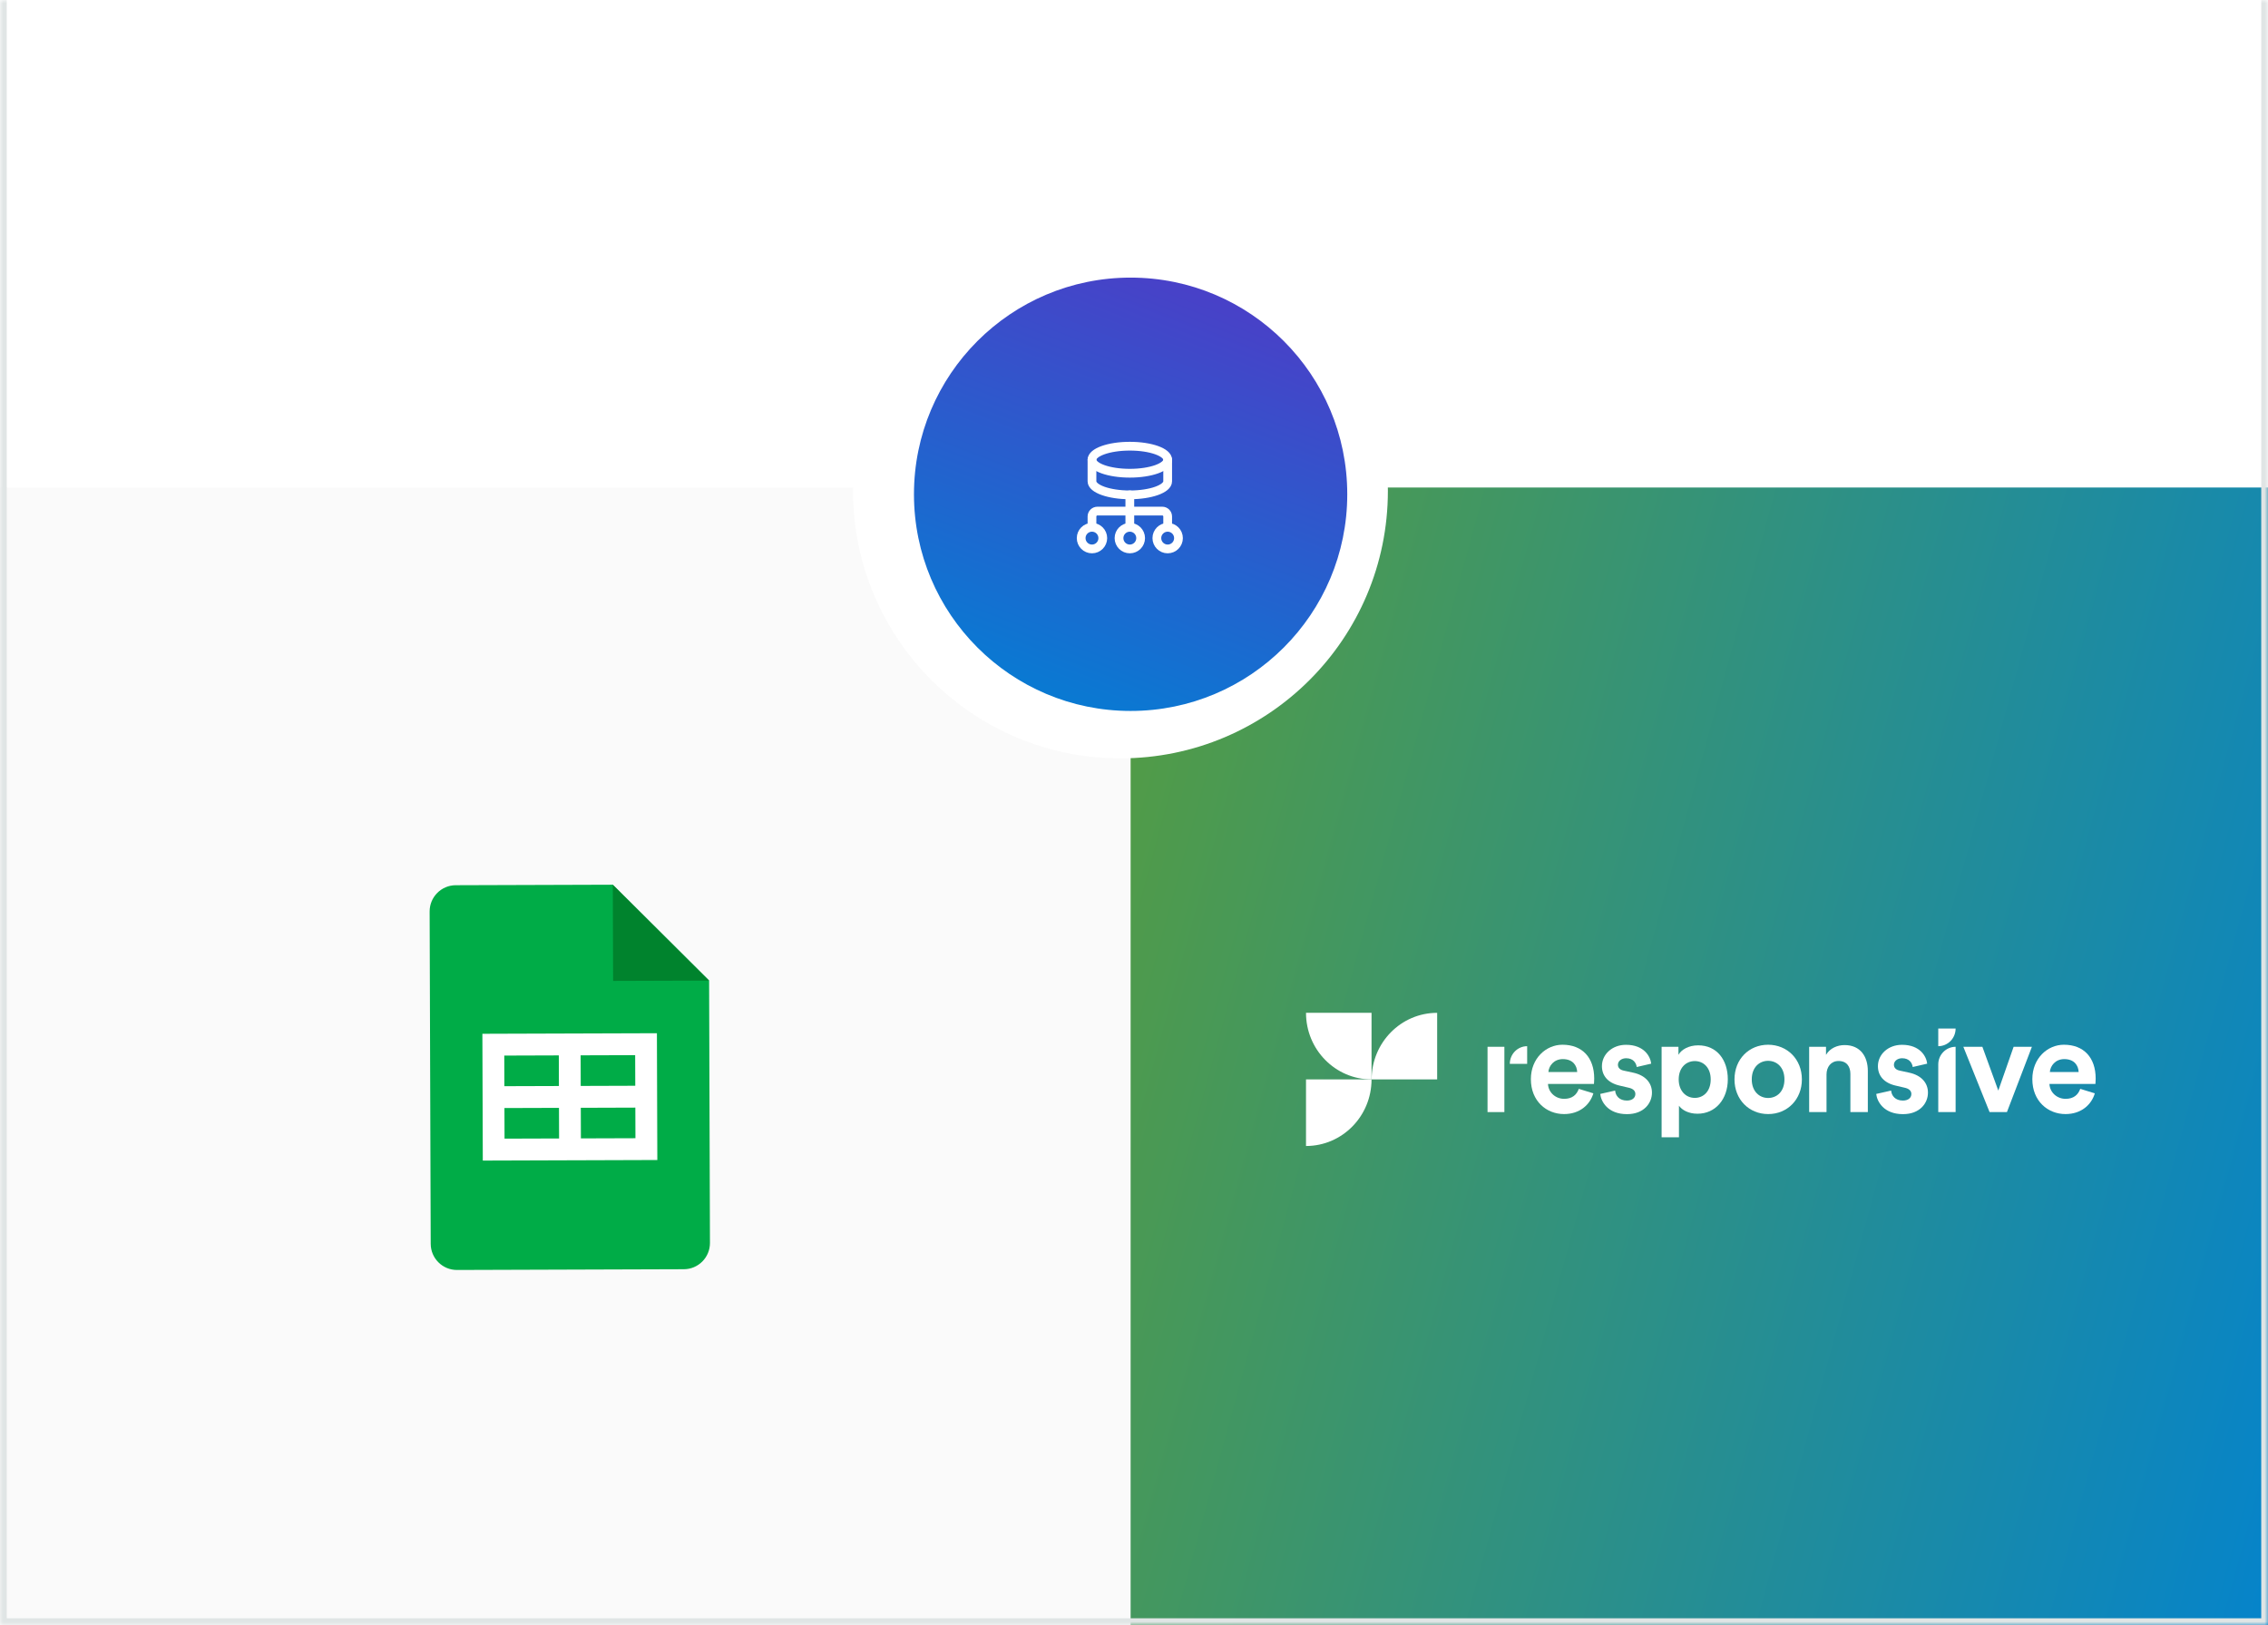 <svg width="335" height="240" viewBox="0 0 335 240" fill="none" xmlns="http://www.w3.org/2000/svg">
<rect x="0" y="0" width="335" height="240" fill="#333333" stroke="none"/>
<g clip-path="url(#clip0_4459_3146)">
<mask id="path-1-inside-1_4459_3146" fill="white">
<path d="M0 0H335V240H0V0Z"/>
</mask>
<path d="M0 0H335V240H0V0Z" fill="white"/>
<rect x="167" y="72" width="168" height="168" transform="rotate(90 167 72)" fill="#FAFAFA"/>
<rect x="335" y="72" width="168" height="168" transform="rotate(90 335 72)" fill="url(#paint0_linear_4459_3146)"/>
<circle cx="165.5" cy="72.5" r="39.5" transform="rotate(90 165.5 72.5)" fill="white"/>
<circle cx="167" cy="73" r="32" transform="rotate(90 167 73)" fill="url(#paint1_linear_4459_3146)"/>
<path fill-rule="evenodd" clip-rule="evenodd" d="M172.473 81.071V81.071C171.591 81.071 170.876 80.356 170.876 79.473V79.473C170.876 78.591 171.591 77.876 172.473 77.876V77.876C173.356 77.876 174.071 78.591 174.071 79.473V79.473C174.071 80.356 173.356 81.071 172.473 81.071Z" stroke="white" stroke-width="1.293" stroke-linecap="round" stroke-linejoin="round"/>
<path d="M166.883 73.085V77.877" stroke="white" stroke-width="1.293" stroke-linecap="round" stroke-linejoin="round"/>
<path fill-rule="evenodd" clip-rule="evenodd" d="M166.883 81.071V81.071C166 81.071 165.286 80.356 165.286 79.473V79.473C165.286 78.591 166 77.876 166.883 77.876V77.876C167.765 77.876 168.48 78.591 168.48 79.473V79.473C168.48 80.356 167.765 81.071 166.883 81.071Z" stroke="white" stroke-width="1.293" stroke-linecap="round" stroke-linejoin="round"/>
<path fill-rule="evenodd" clip-rule="evenodd" d="M161.293 81.071V81.071C160.41 81.071 159.696 80.356 159.696 79.473V79.473C159.696 78.591 160.41 77.876 161.293 77.876V77.876C162.175 77.876 162.89 78.591 162.89 79.473V79.473C162.89 80.356 162.175 81.071 161.293 81.071Z" stroke="white" stroke-width="1.293" stroke-linecap="round" stroke-linejoin="round"/>
<path d="M161.293 77.876V76.279C161.293 75.838 161.651 75.481 162.091 75.481H171.675C172.116 75.481 172.473 75.838 172.473 76.279V77.876" stroke="white" stroke-width="1.293" stroke-linecap="round" stroke-linejoin="round"/>
<path fill-rule="evenodd" clip-rule="evenodd" d="M161.293 67.894C161.293 66.791 163.796 65.897 166.883 65.897C169.97 65.897 172.473 66.791 172.473 67.894V71.088C172.473 72.191 169.97 73.085 166.883 73.085C163.796 73.085 161.293 72.191 161.293 71.088V67.894Z" stroke="white" stroke-width="1.293" stroke-linecap="round" stroke-linejoin="round"/>
<path d="M172.473 67.894C172.473 68.996 169.97 69.89 166.883 69.89C163.796 69.89 161.293 68.996 161.293 67.894" stroke="white" stroke-width="1.293" stroke-linecap="round" stroke-linejoin="round"/>
<path d="M235.351 161.473C234.863 163.137 233.363 164.535 231.024 164.535C228.423 164.535 226.122 162.629 226.122 159.377C226.122 156.302 228.36 154.295 230.786 154.295C233.725 154.295 235.476 156.201 235.476 159.288C235.476 159.656 235.438 160.05 235.438 160.088H228.648C228.711 161.359 229.774 162.286 231.037 162.286C232.237 162.286 232.887 161.676 233.2 160.812L235.351 161.473ZM232.962 158.322C232.925 157.357 232.312 156.417 230.836 156.417C229.511 156.417 228.773 157.433 228.711 158.322H232.962Z" fill="white"/>
<path d="M238.567 161.066C238.629 161.828 239.179 162.54 240.305 162.54C241.155 162.54 241.555 162.082 241.555 161.574C241.555 161.142 241.268 160.786 240.53 160.634L239.279 160.342C237.441 159.935 236.616 158.817 236.616 157.458C236.616 155.73 238.116 154.307 240.167 154.307C242.868 154.307 243.781 156.048 243.894 157.09L241.755 157.585C241.68 157.013 241.268 156.289 240.192 156.289C239.517 156.289 238.979 156.696 238.979 157.255C238.979 157.725 239.329 158.017 239.842 158.119L241.193 158.411C243.068 158.805 244.006 159.961 244.006 161.371C244.006 162.933 242.806 164.547 240.317 164.547C237.466 164.547 236.478 162.667 236.366 161.561L238.567 161.066Z" fill="white"/>
<path d="M245.431 167.965V154.6H247.92V155.781C248.345 155.032 249.408 154.384 250.833 154.384C253.609 154.384 255.21 156.544 255.21 159.402C255.21 162.324 253.409 164.484 250.733 164.484C249.42 164.484 248.457 163.95 247.995 163.302V167.965H245.431ZM250.333 156.709C249.02 156.709 247.957 157.712 247.957 159.415C247.957 161.117 249.02 162.146 250.333 162.146C251.646 162.146 252.684 161.143 252.684 159.415C252.684 157.712 251.646 156.709 250.333 156.709Z" fill="white"/>
<path d="M266.151 159.415C266.151 162.375 264.012 164.535 261.174 164.535C258.335 164.535 256.197 162.375 256.197 159.415C256.197 156.429 258.335 154.295 261.174 154.295C264 154.308 266.151 156.442 266.151 159.415ZM263.575 159.415C263.575 157.586 262.412 156.671 261.161 156.671C259.911 156.671 258.748 157.586 258.748 159.415C258.748 161.219 259.911 162.159 261.161 162.159C262.424 162.159 263.575 161.244 263.575 159.415Z" fill="white"/>
<path d="M269.79 164.242H267.226V154.6H269.715V155.794C270.29 154.79 271.428 154.346 272.453 154.346C274.804 154.346 275.892 156.048 275.892 158.17V164.242H273.316V158.614C273.316 157.534 272.791 156.696 271.565 156.696C270.452 156.696 269.79 157.573 269.79 158.69V164.242Z" fill="white"/>
<path d="M279.333 161.066C279.396 161.828 279.946 162.54 281.071 162.54C281.922 162.54 282.322 162.082 282.322 161.574C282.322 161.142 282.034 160.786 281.297 160.634L280.046 160.342C278.208 159.935 277.382 158.817 277.382 157.458C277.382 155.73 278.883 154.307 280.934 154.307C283.635 154.307 284.548 156.048 284.66 157.09L282.522 157.585C282.447 157.013 282.034 156.289 280.959 156.289C280.284 156.289 279.746 156.696 279.746 157.255C279.746 157.725 280.096 158.017 280.609 158.119L281.959 158.411C283.835 158.805 284.773 159.961 284.773 161.371C284.773 162.933 283.572 164.547 281.084 164.547C278.233 164.547 277.245 162.667 277.132 161.561L279.333 161.066Z" fill="white"/>
<path d="M286.295 164.242V157.204C286.295 155.768 287.446 154.599 288.859 154.599V164.242H286.295Z" fill="white"/>
<path d="M296.439 164.242H293.875L289.999 154.599H292.812L295.163 161.066L297.427 154.599H300.128L296.439 164.242Z" fill="white"/>
<path d="M309.42 161.473C308.932 163.137 307.431 164.535 305.093 164.535C302.492 164.535 300.191 162.629 300.191 159.377C300.191 156.302 302.429 154.295 304.855 154.295C307.794 154.295 309.545 156.201 309.545 159.288C309.545 159.656 309.507 160.05 309.507 160.088H302.717C302.779 161.359 303.842 162.286 305.105 162.286C306.306 162.286 306.956 161.676 307.269 160.812L309.42 161.473ZM307.031 158.322C306.994 157.357 306.381 156.417 304.905 156.417C303.58 156.417 302.842 157.433 302.779 158.322H307.031Z" fill="white"/>
<path d="M286.295 151.906H288.859C288.859 153.342 287.708 154.511 286.295 154.511V151.906Z" fill="white"/>
<path d="M222.208 156.022V154.599H219.72V164.242H222.208V156.022Z" fill="white"/>
<path d="M225.573 157.115H223.01C223.01 155.68 224.16 154.511 225.573 154.511V157.115Z" fill="white"/>
<path fill-rule="evenodd" clip-rule="evenodd" d="M202.586 149.584V159.417C197.246 159.417 192.907 155.022 192.907 149.584H202.586Z" fill="white"/>
<path fill-rule="evenodd" clip-rule="evenodd" d="M212.279 159.417V149.584C206.927 149.584 202.6 153.993 202.6 159.417H212.279Z" fill="white"/>
<path fill-rule="evenodd" clip-rule="evenodd" d="M192.907 159.418V169.251C198.259 169.251 202.586 164.843 202.586 159.418H192.907Z" fill="white"/>
<mask id="mask0_4459_3146" style="mask-type:luminance" maskUnits="userSpaceOnUse" x="53" y="128" width="63" height="63">
<path d="M114.996 128L53.127 128.201L53.328 190.188L115.197 189.987L114.996 128Z" fill="white"/>
</mask>
<g mask="url(#mask0_4459_3146)">
<path d="M101.011 187.45L67.499 187.559C65.362 187.566 63.626 185.838 63.619 183.697L63.46 134.624C63.453 132.484 65.178 130.744 67.314 130.737L90.515 130.662L104.74 144.821L104.865 183.563C104.872 185.704 103.147 187.443 101.011 187.45Z" fill="#00AC47"/>
<path d="M90.515 130.663L104.74 144.823L90.561 144.869L90.515 130.663Z" fill="#00832D"/>
<path d="M93.808 152.606L85.753 152.632L82.53 152.642L74.474 152.668L71.252 152.679L71.262 155.907L71.277 160.427L71.288 163.656L71.302 168.175L71.313 171.404L74.535 171.394L82.591 171.367L85.813 171.357L93.869 171.331L97.092 171.32L97.081 168.092L97.066 163.572L97.056 160.343L97.041 155.824L97.031 152.595L93.808 152.606ZM74.485 155.897L82.541 155.871L82.555 160.391L74.499 160.417L74.485 155.897ZM74.525 168.165L74.51 163.645L82.566 163.619L82.581 168.139L74.525 168.165ZM93.859 168.102L85.803 168.128L85.788 163.609L93.844 163.582L93.859 168.102ZM93.834 160.354L85.778 160.38L85.763 155.86L93.819 155.834L93.834 160.354Z" fill="white"/>
</g>
</g>
<path d="M335 240V241H336V240H335ZM0 240H-1V241H0V240ZM334 0V240H336V0H334ZM335 239H0V241H335V239ZM1 240V0H-1V240H1Z" fill="#E0E5E5" mask="url(#path-1-inside-1_4459_3146)"/>
<defs>
<linearGradient id="paint0_linear_4459_3146" x1="354" y1="240" x2="410.821" y2="32.284" gradientUnits="userSpaceOnUse">
<stop stop-color="#539C44"/>
<stop offset="1" stop-color="#0082D4"/>
</linearGradient>
<linearGradient id="paint1_linear_4459_3146" x1="135" y1="41" x2="212.198" y2="70.741" gradientUnits="userSpaceOnUse">
<stop stop-color="#5238C6"/>
<stop offset="1" stop-color="#0082D4"/>
</linearGradient>
<clipPath id="clip0_4459_3146">
<path d="M0 0H335V240H0V0Z" fill="white"/>
</clipPath>
</defs>
</svg>
